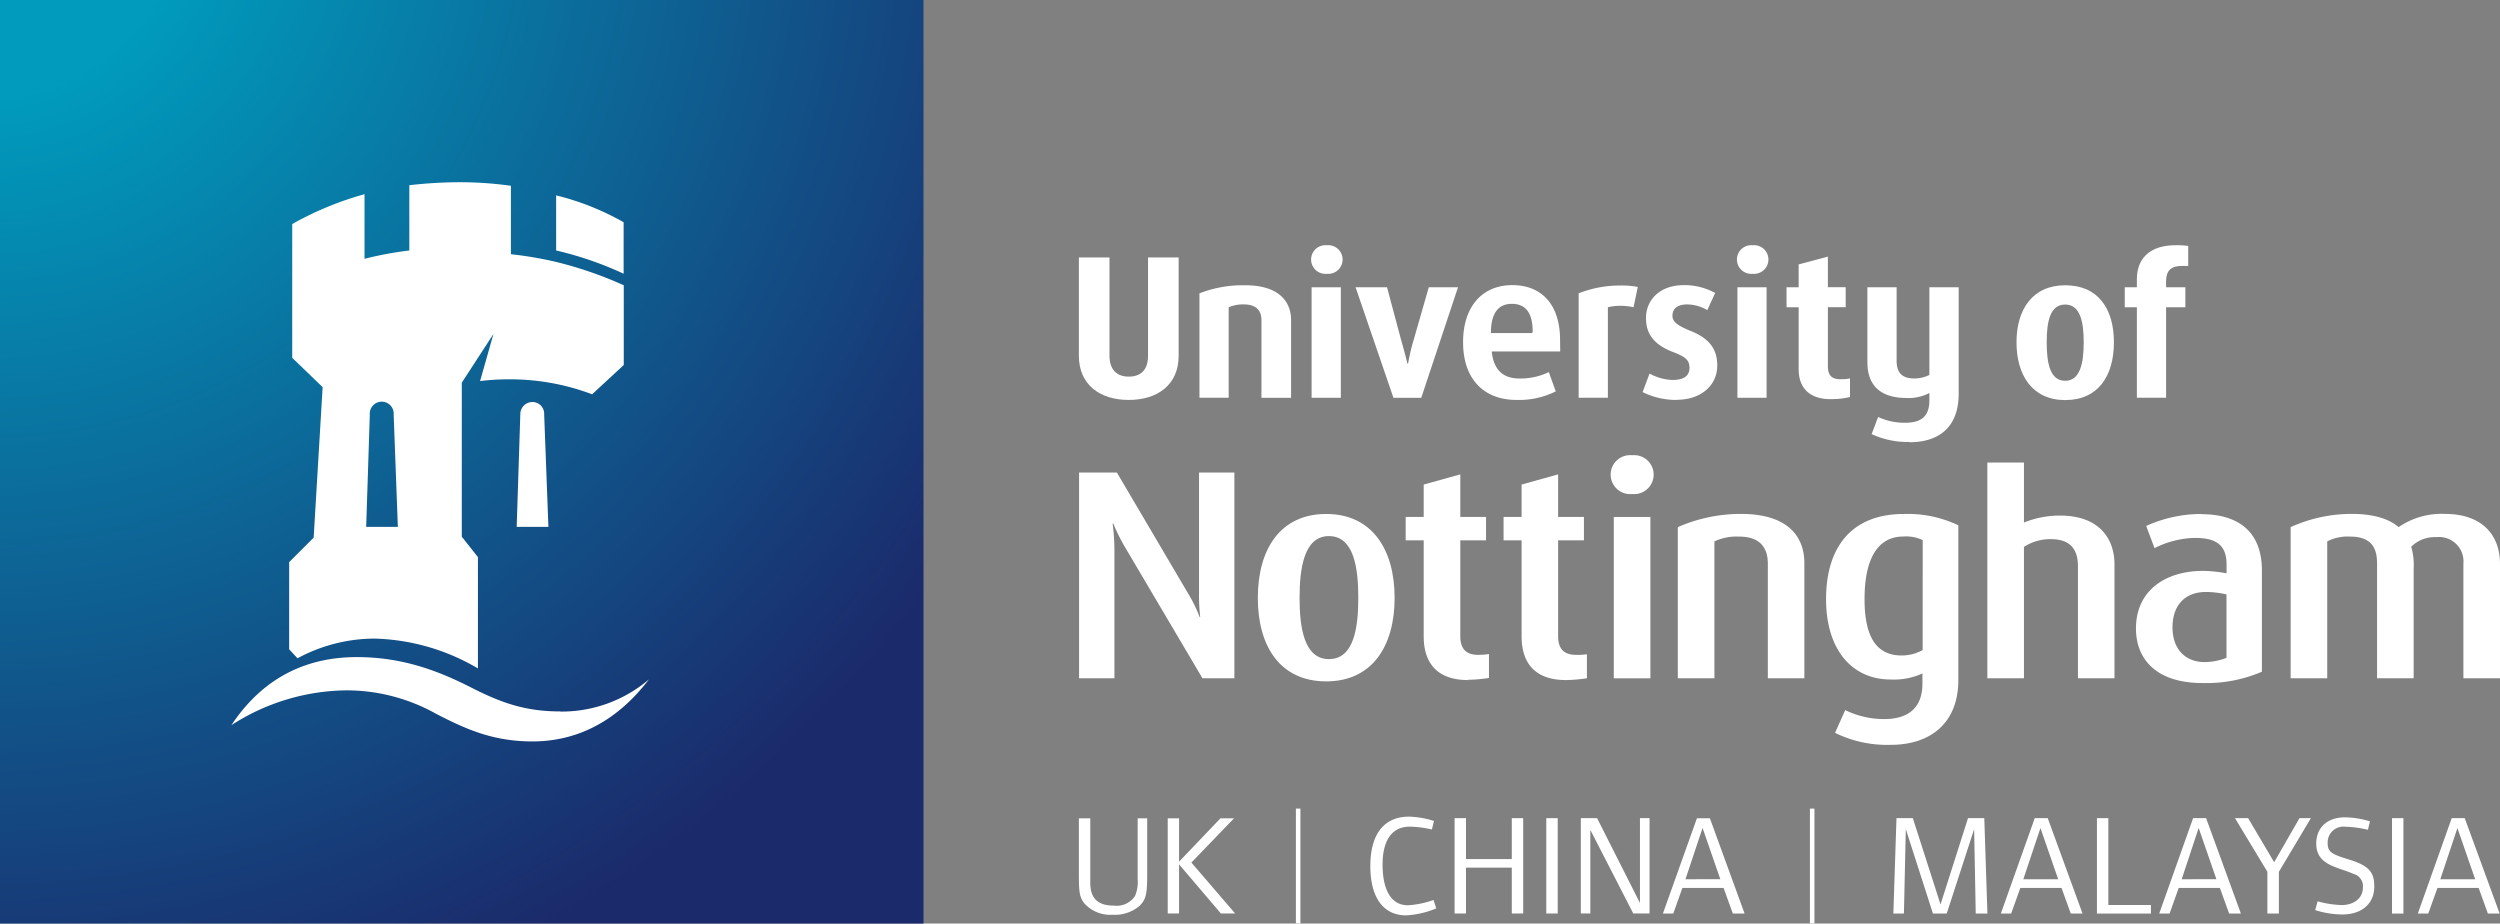 <svg xmlns="http://www.w3.org/2000/svg" xmlns:xlink="http://www.w3.org/1999/xlink" viewBox="0 0 359.31 132.73"><rect x="0" y="0" width="359.31" height="132.73" fill="#808080" stroke="none"/><defs><style>.cls-1{fill:none;}.cls-2{clip-path:url(#clip-path);}.cls-3{fill:#fff;}.cls-4{clip-path:url(#clip-path-2);}.cls-5{fill:url(#radial-gradient);}</style><clipPath id="clip-path" transform="translate(0 0)"><rect class="cls-1" width="359.31" height="132.73"/></clipPath><clipPath id="clip-path-2" transform="translate(0 0)"><rect class="cls-1" width="132.73" height="132.73"/></clipPath><radialGradient id="radial-gradient" cx="-588.39" cy="1119.83" r="1" gradientTransform="matrix(167.9, 0, 0, -167.9, 98788.49, 188005.11)" gradientUnits="userSpaceOnUse"><stop offset="0" stop-color="#009bbd"/><stop offset="0.17" stop-color="#009bbd"/><stop offset="1" stop-color="#1b2a6b"/></radialGradient></defs><title>uonlogo</title><g id="Layer_2" data-name="Layer 2"><g id="Layer_1-2" data-name="Layer 1"><g class="cls-2"><path class="cls-3" d="M206.42,130.54l-.39-1.19a13.42,13.42,0,0,1-3.68.76c-2.34,0-3.64-2.08-3.64-5.86,0-3.51,1.38-5.44,3.89-5.44a14.76,14.76,0,0,1,3.2.41l.29-1.23a13.07,13.07,0,0,0-3.57-.62c-3.6,0-5.57,2.51-5.57,7.11s1.93,7.08,5.13,7.08a12.94,12.94,0,0,0,4.34-1" transform="translate(0 0)"/><polygon class="cls-3" points="218.92 131.29 218.92 117.59 217.28 117.59 217.28 123.47 210.7 123.47 210.7 117.59 209.06 117.59 209.06 131.29 210.7 131.29 210.7 124.7 217.28 124.7 217.28 131.29 218.92 131.29"/><rect class="cls-3" x="222.24" y="117.59" width="1.64" height="13.7"/><polygon class="cls-3" points="237.08 131.29 237.08 117.59 235.7 117.59 235.7 129.78 229.54 117.59 227.2 117.59 227.2 131.29 228.57 131.29 228.57 119.28 234.74 131.29 237.08 131.29"/><path class="cls-3" d="M245.75,117.6h-1.86L239,131.3h1.49l1.31-3.68h5.92l1.33,3.68h1.69Zm-3.51,8.77L244.7,119l2.55,7.36Z" transform="translate(0 0)"/><polygon class="cls-3" points="285.64 131.3 285.19 117.59 282.85 117.59 278.9 129.99 274.92 117.59 272.57 117.59 272.12 131.3 273.64 131.3 273.91 119.17 277.81 131.3 279.79 131.3 283.73 119.17 283.96 131.3 285.64 131.3"/><path class="cls-3" d="M294.31,117.59h-1.87l-4.87,13.71h1.48l1.32-3.68h5.92l1.33,3.68h1.69Zm-3.51,8.78,2.46-7.36,2.55,7.36Z" transform="translate(0 0)"/><polygon class="cls-3" points="309.14 131.3 309.14 130.07 303.02 130.07 303.02 117.59 301.38 117.59 301.38 131.3 309.14 131.3"/><path class="cls-3" d="M317.07,117.59H315.2l-4.87,13.71h1.49l1.31-3.68h5.92l1.33,3.68h1.69Zm-3.51,8.78L316,119l2.55,7.36Z" transform="translate(0 0)"/><polygon class="cls-3" points="332.13 117.59 330.49 117.59 326.85 123.92 323.11 117.59 321.22 117.59 325.88 125.3 325.88 131.3 327.53 131.3 327.53 125.3 332.13 117.59"/><path class="cls-3" d="M341.24,127.39c0-2.07-.78-3-3.78-3.9-2.57-.78-2.92-1.15-2.92-2.38a2.27,2.27,0,0,1,2.55-2.29,16.08,16.08,0,0,1,3.24.44l.29-1.21a12.76,12.76,0,0,0-3.59-.58c-2.51,0-4.13,1.44-4.13,3.78,0,3.16,3.16,3.35,5.38,4.36a1.82,1.82,0,0,1,1.32,2c0,1.48-1.3,2.47-3.05,2.47a14.24,14.24,0,0,1-3.45-.54l-.35,1.26a12.81,12.81,0,0,0,3.91.63c2.77,0,4.58-1.54,4.58-4" transform="translate(0 0)"/><rect class="cls-3" x="343.79" y="117.59" width="1.64" height="13.71"/><path class="cls-3" d="M354.24,117.59h-1.87L347.5,131.3H349l1.32-3.68h5.92l1.33,3.68h1.69Zm-3.51,8.78,2.46-7.36,2.55,7.36Z" transform="translate(0 0)"/><path class="cls-3" d="M164.88,125.73v-8.12h-1.37v8.72a5.12,5.12,0,0,1-.39,2.46,3.15,3.15,0,0,1-3,1.37c-2.3,0-3.42-1-3.42-3.3v-9.25h-1.64v8c0,2.61.1,3.26.71,4.14a5,5,0,0,0,4.11,1.72,5.45,5.45,0,0,0,3.87-1.25c.94-.92,1.13-1.63,1.13-4.53" transform="translate(0 0)"/><polygon class="cls-3" points="177.52 131.29 171.23 123.97 177.36 117.61 175.41 117.61 169.46 123.84 169.46 117.61 167.83 117.61 167.83 131.29 169.46 131.29 169.46 124.23 175.47 131.29 177.52 131.29"/><rect class="cls-3" x="186.25" y="116.22" width="0.65" height="16.5"/><rect class="cls-3" x="260.13" y="116.22" width="0.65" height="16.5"/><path class="cls-3" d="M354.05,97.48V81a3.51,3.51,0,0,0-3.88-3.8,4.78,4.78,0,0,0-3.62,1.38,9.49,9.49,0,0,1,.35,3.19V97.48h-5.26V81c0-1.9-.52-3.88-3.89-3.88a6.39,6.39,0,0,0-3.27.69V97.48h-5.26V75.76a21.24,21.24,0,0,1,8.79-1.9c3.28,0,5.44.78,6.73,1.9a10.87,10.87,0,0,1,6.64-1.9c5.51,0,7.93,3.19,7.93,7.16V97.48Z" transform="translate(0 0)"/><path class="cls-3" d="M298.65,97.48V81.36c0-2.24-.95-3.87-3.88-3.87a6.94,6.94,0,0,0-3.88,1.11V97.48h-5.26v-31h5.26v8.62a13.88,13.88,0,0,1,5.17-1c5.78,0,7.84,3.45,7.84,7V97.48Z" transform="translate(0 0)"/><path class="cls-3" d="M234.58,71a2.8,2.8,0,1,1,0-5.57,2.8,2.8,0,1,1,0,5.57" transform="translate(0 0)"/><path class="cls-3" d="M254.08,97.48V81c0-1.9-.78-3.88-4.14-3.88a7.55,7.55,0,0,0-3.54.69V97.48h-5.26V75.76a22.66,22.66,0,0,1,9.06-1.9c6.89,0,9.13,3.36,9.13,7.07V97.48Z" transform="translate(0 0)"/><rect class="cls-3" x="231.94" y="74.3" width="5.26" height="23.19"/><path class="cls-3" d="M225.06,97.74c-4.57,0-6.37-2.58-6.37-6.29V77.66H216.1V74.3h2.59V69.64l5.25-1.46V74.3h3.71v3.36h-3.71V91.45c0,2.07,1.12,2.67,2.59,2.67a10.66,10.66,0,0,0,1.55-.08v3.44a21.27,21.27,0,0,1-3,.26" transform="translate(0 0)"/><path class="cls-3" d="M211,97.74c-4.57,0-6.38-2.58-6.38-6.29V77.66h-2.59V74.3h2.59V69.64l5.26-1.46V74.3h3.7v3.36h-3.7V91.45c0,2.07,1.12,2.67,2.58,2.67A10.59,10.59,0,0,0,214,94v3.44a21,21,0,0,1-3,.26" transform="translate(0 0)"/><path class="cls-3" d="M172.82,97.48l-11-18.62A27.75,27.75,0,0,1,160,75.24h-.09a30.91,30.91,0,0,1,.26,3.79V97.48h-5.08V67.91h5.43l10.26,17.42a20.65,20.65,0,0,1,1.64,3.36h.08a27.79,27.79,0,0,1-.17-3.53V67.91h5.08V97.48Z" transform="translate(0 0)"/><path class="cls-3" d="M316.39,73.87a19.3,19.3,0,0,0-7.93,1.72l1.2,3.19a13.5,13.5,0,0,1,5.78-1.47c2.76,0,4.57.78,4.57,3.79v1.3a19.68,19.68,0,0,0-3.37-.35c-5.34,0-9.65,2.76-9.65,8.28,0,4.48,3,7.84,9.57,7.84a20.19,20.19,0,0,0,8.53-1.63V82c0-6-3.88-8.1-8.7-8.1M320,94.55a9,9,0,0,1-3.11.61c-2.76,0-4.65-1.81-4.65-5,0-3,1.64-5.08,4.83-5.08a13.7,13.7,0,0,1,2.93.35Z" transform="translate(0 0)"/><path class="cls-3" d="M273.63,73.87c-7.48,0-11.18,4.73-11.18,12.24,0,7.24,3.7,11.55,9.29,11.55a9.82,9.82,0,0,0,4.56-.87v1.47c0,3.1-1.64,5.09-5.51,5.09a12.81,12.81,0,0,1-5.59-1.29l-1.46,3.27a17,17,0,0,0,8,1.72c5.77,0,9.72-3.18,9.72-9.31V75.5a16.9,16.9,0,0,0-7.83-1.63m2.7,19.56a6.25,6.25,0,0,1-3,.78c-3.71,0-5.35-2.76-5.35-8.1,0-5.52,1.72-9,5.6-9a5.48,5.48,0,0,1,2.76.52Z" transform="translate(0 0)"/><path class="cls-3" d="M190.61,73.87c-6.55,0-9.83,5-9.83,12.06s3.28,12,9.83,12,9.83-5,9.83-12-3.28-12.06-9.83-12.06M191,94.73c-3.62,0-4.22-4.66-4.22-8.8s.6-8.88,4.22-8.88,4.22,4.66,4.22,8.88-.6,8.8-4.22,8.8" transform="translate(0 0)"/><path class="cls-3" d="M313.68,38.22c-1.95,0-2.36.92-2.36,2.35v.72h2.77v2.87h-2.77v13h-4.2v-13h-1.74V41.29h1.74V40.16c0-3.17,2.05-4.91,5.53-4.91a10.87,10.87,0,0,1,1.85.1v2.87Z" transform="translate(0 0)"/><path class="cls-3" d="M274.38,63.52A12.2,12.2,0,0,1,269,62.39l.93-2.46a8.94,8.94,0,0,0,3.89.83c2.66,0,3.48-1.23,3.48-3.28v-1a6.33,6.33,0,0,1-3.28.72c-3.89,0-5.63-1.94-5.63-5.12V41.29h4.2V51.84c0,1.44.51,2.56,2.56,2.56a5,5,0,0,0,2.15-.51V41.29h4.21V56.56c0,5-3,7-7.08,7" transform="translate(0 0)"/><path class="cls-3" d="M263.12,57.37c-3.07,0-4.61-1.64-4.61-4.3V44.16h-1.74V41.29h1.74V38l4.2-1.12v4.4h2.56v2.87h-2.56v8.5c0,1.44.72,1.85,1.74,1.85a6.36,6.36,0,0,0,1.44-.11v2.67a10.77,10.77,0,0,1-2.77.3" transform="translate(0 0)"/><rect class="cls-3" x="249.71" y="41.29" width="4.19" height="15.88"/><path class="cls-3" d="M241,57.48a10.83,10.83,0,0,1-4.92-1.13l1-2.66a7.36,7.36,0,0,0,3.29.92c1.53,0,2.45-.51,2.45-1.74s-.71-1.64-2.56-2.35c-3.08-1.24-3.69-3.08-3.69-4.82,0-2.56,1.95-4.72,5.43-4.72a9.16,9.16,0,0,1,4.51,1.13l-1.13,2.46a5.91,5.91,0,0,0-2.87-.82c-1.43,0-2.14.62-2.14,1.64s1.12,1.54,2.55,2.15c3.18,1.23,3.89,3.07,3.89,5,0,2.87-2.35,4.92-5.83,4.92" transform="translate(0 0)"/><path class="cls-3" d="M234.78,44.16a8.84,8.84,0,0,0-1.95-.21,7.41,7.41,0,0,0-1.74.21v13h-4.2v-15a15.87,15.87,0,0,1,5.84-1.12,12.42,12.42,0,0,1,2.66.2Z" transform="translate(0 0)"/><path class="cls-3" d="M190.7,39.35a2.06,2.06,0,1,1,0-4.1,2.06,2.06,0,1,1,0,4.1" transform="translate(0 0)"/><path class="cls-3" d="M204.27,57.17h-4l-5.44-15.88h4.52l2,7.48c.21.72.72,2.56.92,3.48h.11a27.85,27.85,0,0,1,.82-3.48l2.15-7.48h4.2Z" transform="translate(0 0)"/><rect class="cls-3" x="188.51" y="41.29" width="4.2" height="15.88"/><path class="cls-3" d="M251.9,39.35a2.06,2.06,0,1,1,0-4.1,2.06,2.06,0,1,1,0,4.1" transform="translate(0 0)"/><path class="cls-3" d="M181.3,57.17V46c0-1.12-.51-2.25-2.56-2.25a5.22,5.22,0,0,0-2.15.41v13h-4.2v-15A17.19,17.19,0,0,1,179,41c4.81,0,6.56,2.36,6.56,5V57.17Z" transform="translate(0 0)"/><path class="cls-3" d="M162.23,57.48c-4.1,0-7.17-2.15-7.17-6.35V37h4.4V51.13c0,1.94,1,3,2.77,3s2.77-1,2.77-3V37h4.4V51.13c0,4.2-3.07,6.35-7.17,6.35" transform="translate(0 0)"/><path class="cls-3" d="M296.82,41c-4.71,0-7,3.49-7,8.2s2.26,8.3,7,8.3,7-3.48,7-8.3-2.26-8.2-7-8.2m0,13.73c-2.15,0-2.66-2.46-2.66-5.53s.51-5.43,2.66-5.43,2.66,2.46,2.66,5.43-.51,5.53-2.66,5.53" transform="translate(0 0)"/><path class="cls-3" d="M224.22,48.87c0-5-2.56-7.89-6.87-7.89s-7.07,3.08-7.07,8.2c0,5.33,3,8.3,7.69,8.3a11.84,11.84,0,0,0,5.63-1.23l-1-2.77a9.34,9.34,0,0,1-4.2.92c-1.95,0-3.69-.81-4-3.89h9.84Zm-4-1h-5.94c0-3.08,1.23-4.2,3-4.2s3,1,3,4Z" transform="translate(0 0)"/></g><g class="cls-4"><rect class="cls-5" width="132.73" height="132.73"/></g><g class="cls-2"><path class="cls-3" d="M89.63,31.94a38,38,0,0,0-9.7-3.86V36a49.49,49.49,0,0,1,9.7,3.34Z" transform="translate(0 0)"/><path class="cls-3" d="M76.5,57.78a1.75,1.75,0,0,0-1.72,1.8l-.52,16.14h4.56l-.61-16.14a1.69,1.69,0,0,0-1.71-1.8" transform="translate(0 0)"/><path class="cls-3" d="M80.53,102.25c-4.81,0-8.24-1.12-12.62-3.34C63.19,96.5,58,94.44,51.26,94.44c-6.27,0-13,2.23-18,9.78a31,31,0,0,1,16.48-5,26.34,26.34,0,0,1,12.88,3.34c4.47,2.32,8.33,4,13.91,4,5.41,0,11.5-2.06,16.74-8.92a19.33,19.33,0,0,1-12.71,4.63" transform="translate(0 0)"/><path class="cls-3" d="M53.83,91.78a30.7,30.7,0,0,1,14.86,4.29v-16l-2.32-2.93V55l4.55-7L69,54.77a31.6,31.6,0,0,1,4-.25,33.28,33.28,0,0,1,12.1,2.15l4.55-4.21V41a56.2,56.2,0,0,0-9.7-3.35,53.06,53.06,0,0,0-6.52-1.11V26.7a53.43,53.43,0,0,0-7.47-.51,64.24,64.24,0,0,0-7.13.43V36a49.93,49.93,0,0,0-6.44,1.2V27.91A46.36,46.36,0,0,0,42,32.2V51.43l4.37,4.21L45.08,77.27l-3.52,3.52V93.32l1.2,1.29a23.46,23.46,0,0,1,11.07-2.83m-.68-32.2a1.72,1.72,0,1,1,3.43,0l.6,16.14H52.63Z" transform="translate(0 0)"/></g></g></g></svg>